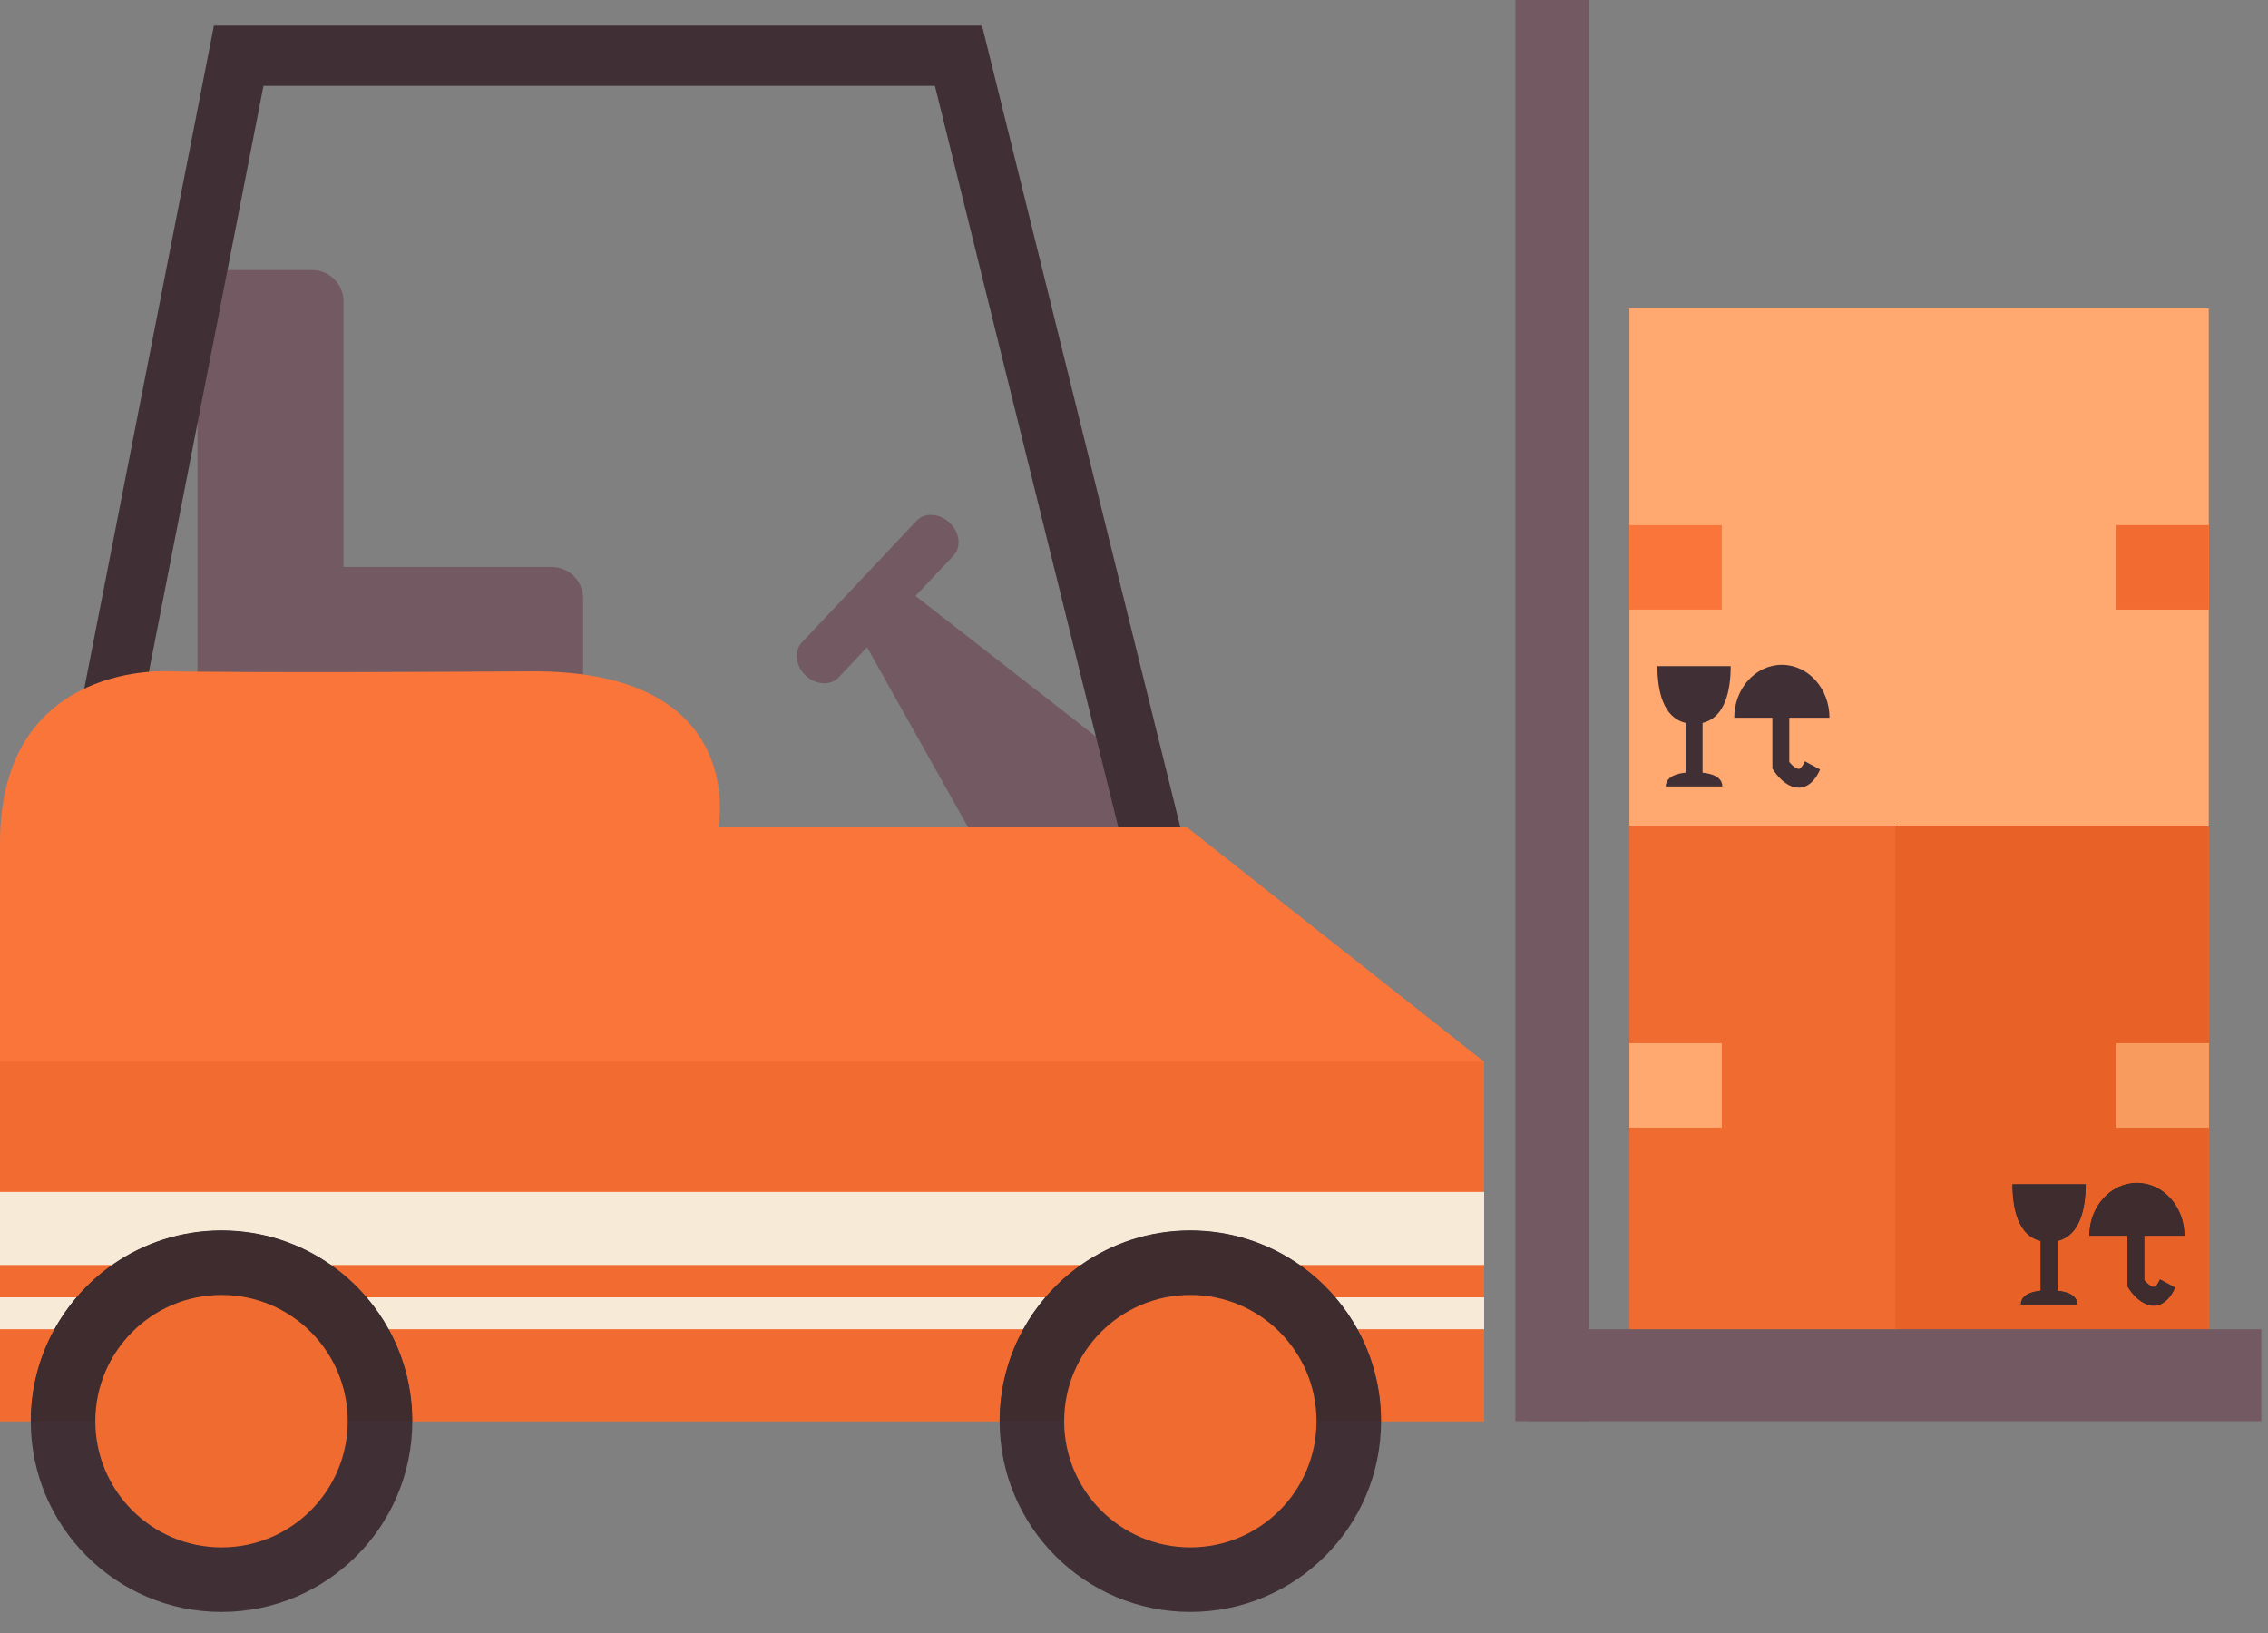 <svg width="100" height="72" viewBox="0 0 100 72" fill="none" xmlns="http://www.w3.org/2000/svg">
<rect x="0" y="0" width="100" height="72" fill="#808080" stroke="none"/>
<path d="M49.042 33.036L38.726 24.998L37.175 26.662L42.687 36.48L49.871 36.826L49.042 33.036Z" fill="#735A62"/>
<path d="M35.348 28.333C34.994 28.711 35.073 29.358 35.519 29.782C35.973 30.207 36.623 30.246 36.976 29.869L42.043 24.497C42.396 24.12 42.322 23.472 41.871 23.048C41.422 22.623 40.771 22.584 40.415 22.959L35.348 28.333Z" fill="#735A62"/>
<path d="M10.087 11.908H13.771C14.528 11.908 15.147 12.529 15.147 13.286V24.998H24.335C25.092 24.998 25.711 25.619 25.711 26.376V31.657C25.711 32.414 25.092 33.036 24.335 33.036H15.147C15.147 33.794 14.528 34.413 13.771 34.413H10.087C9.329 34.413 8.708 33.794 8.708 33.036V13.286C8.708 12.529 9.329 11.908 10.087 11.908Z" fill="#735A62"/>
<path d="M50.773 42.395L37.017 50.399L4.689 39.216L11.618 3.786H41.222L50.773 42.395ZM37.301 53.307L53.829 43.69L43.3 1.131H9.432L1.64 40.97L37.301 53.307Z" fill="#403036"/>
<path d="M97.388 59.242H71.844V36.437H97.388V59.242Z" fill="#F06B30"/>
<path d="M92.119 54.485C92.119 53.197 93.06 52.153 94.219 52.153C95.38 52.153 96.319 53.197 96.319 54.485H94.547V56.438C94.675 56.592 94.857 56.75 94.971 56.74C95.049 56.732 95.147 56.606 95.236 56.406L95.907 56.769C95.636 57.385 95.282 57.542 95.037 57.568L94.961 57.57C94.374 57.57 93.923 56.91 93.873 56.83L93.803 56.723V54.485H92.119Z" fill="#403036"/>
<path d="M89.974 56.906V54.715C88.972 54.479 88.732 53.276 88.732 52.212H90.026H90.602H91.964C91.964 53.276 91.722 54.477 90.722 54.715V56.907C91.419 56.981 91.597 57.264 91.597 57.517H90.543H90.099H89.1C89.1 57.264 89.272 56.981 89.974 56.906Z" fill="#403036"/>
<path d="M75.919 45.997V49.717H71.844V45.997H75.919Z" fill="#FFA970"/>
<path d="M97.388 49.717H93.314V45.997H97.388V49.717Z" fill="#FFA970"/>
<path d="M97.388 36.4H71.844V13.595H97.388V36.4Z" fill="#FFA970"/>
<path d="M76.466 31.645C76.466 30.358 77.405 29.312 78.565 29.312C79.725 29.312 80.665 30.358 80.665 31.645H78.893V33.599C79.018 33.752 79.202 33.91 79.315 33.9C79.394 33.892 79.493 33.767 79.579 33.565L80.252 33.928C79.98 34.545 79.63 34.703 79.383 34.728L79.306 34.73C78.718 34.73 78.27 34.07 78.217 33.992L78.147 33.883V31.645H76.466Z" fill="#403036"/>
<path d="M74.322 34.066V31.874C73.316 31.638 73.077 30.435 73.077 29.371H74.37H74.946H76.309C76.309 30.435 76.068 31.637 75.069 31.874V34.069C75.766 34.139 75.941 34.423 75.941 34.675H74.888H74.444H73.445C73.445 34.423 73.62 34.139 74.322 34.066Z" fill="#403036"/>
<path d="M75.919 23.157V26.877H71.844V23.157H75.919Z" fill="#FA753A"/>
<path d="M97.388 26.877H93.314V23.157H97.388V26.877Z" fill="#FA753A"/>
<path d="M65.434 62.66V46.814L52.342 36.48H31.672C31.672 36.48 33.051 29.538 23.405 29.601C11.004 29.678 7.58 29.601 7.58 29.601C7.58 29.601 0 29.017 0 37.167C0 47.503 0 62.66 0 62.66H65.434Z" fill="#FA753A"/>
<path d="M65.434 58.606H-3.8147e-05V57.199H65.434V58.606Z" fill="white"/>
<path d="M65.434 55.77H-3.8147e-05V52.555H65.434V55.77Z" fill="white"/>
<path d="M44.075 62.661C44.075 67.305 47.839 71.071 52.483 71.071C57.129 71.071 60.893 67.305 60.893 62.661C60.893 58.016 57.129 54.25 52.483 54.25C47.839 54.25 44.075 58.016 44.075 62.661Z" fill="#403036"/>
<path d="M1.357 62.661C1.357 67.305 5.124 71.071 9.768 71.071C14.412 71.071 18.179 67.305 18.179 62.661C18.179 58.016 14.412 54.25 9.768 54.25C5.124 54.25 1.357 58.016 1.357 62.661Z" fill="#403036"/>
<path d="M0 62.66H1.357C1.357 61.19 1.735 59.809 2.398 58.606H0C0 61.086 0 62.66 0 62.66ZM0 57.199H3.372C3.833 56.66 4.362 56.179 4.944 55.77H0C0 56.266 0 56.743 0 57.199ZM0 52.555H65.434V46.814H0C0 48.79 0 50.737 0 52.555Z" fill="#F26B31"/>
<path d="M18.179 62.66H44.075C44.075 61.19 44.452 59.809 45.115 58.606H17.139C17.802 59.809 18.179 61.19 18.179 62.66Z" fill="#F26B31"/>
<path d="M60.892 62.66H65.434V58.606H59.852C60.515 59.809 60.892 61.19 60.892 62.66ZM16.164 57.199H46.088C46.55 56.66 47.078 56.179 47.66 55.77H14.592C15.175 56.179 15.703 56.66 16.164 57.199ZM58.878 57.199H65.434V55.77H57.307C57.889 56.179 58.418 56.66 58.878 57.199Z" fill="#F26B31"/>
<path d="M0 58.606H2.398C2.675 58.104 3.001 57.633 3.372 57.199H0V58.606ZM17.139 58.606H45.115C45.392 58.104 45.718 57.633 46.088 57.199H16.165C16.534 57.633 16.862 58.104 17.139 58.606ZM59.852 58.606H65.434V57.199H58.878C59.249 57.633 59.575 58.104 59.852 58.606Z" fill="#F7EAD7"/>
<path d="M0 55.77H4.944C6.31 54.813 7.973 54.25 9.767 54.25C11.562 54.25 13.226 54.813 14.592 55.77H47.66C49.025 54.813 50.688 54.25 52.483 54.25C54.278 54.25 55.942 54.813 57.307 55.77H65.434V52.555H0V55.77Z" fill="#F7EAD7"/>
<path d="M44.075 62.66H60.893C60.893 61.19 60.516 59.809 59.853 58.606C59.576 58.103 59.249 57.632 58.878 57.199C58.418 56.66 57.89 56.179 57.307 55.77C55.942 54.812 54.278 54.25 52.483 54.25C50.688 54.25 49.025 54.812 47.66 55.77C47.078 56.179 46.55 56.66 46.089 57.199C45.719 57.632 45.392 58.103 45.115 58.606C44.452 59.809 44.075 61.19 44.075 62.66Z" fill="#3E2C2E"/>
<path d="M1.357 62.66H18.179C18.179 61.19 17.802 59.809 17.139 58.606C16.862 58.103 16.535 57.632 16.165 57.199C15.703 56.66 15.175 56.179 14.592 55.77C13.226 54.812 11.563 54.25 9.768 54.25C7.974 54.25 6.31 54.812 4.944 55.77C4.362 56.179 3.834 56.66 3.373 57.199C3.002 57.632 2.675 58.103 2.398 58.606C1.735 59.809 1.357 61.19 1.357 62.66Z" fill="#3E2C2E"/>
<path d="M83.561 60.635H97.388V59.243H83.561V60.635ZM83.561 36.438H97.388V36.402H83.561V36.438Z" fill="#F7EAD7"/>
<path d="M83.561 59.242H97.388V49.717H93.314V45.997H97.388V36.437H83.561V59.242ZM95.236 56.406L95.907 56.769C95.636 57.385 95.283 57.542 95.037 57.568L94.961 57.57C94.374 57.57 93.923 56.91 93.873 56.83L93.803 56.723V54.485H92.12C92.12 53.197 93.06 52.153 94.22 52.153C95.38 52.153 96.319 53.197 96.319 54.485H94.547V56.438C94.671 56.587 94.846 56.74 94.96 56.74C94.964 56.74 94.968 56.74 94.971 56.74C95.049 56.732 95.147 56.606 95.236 56.406ZM91.964 52.211C91.964 53.274 91.722 54.475 90.722 54.714V56.906C91.419 56.98 91.597 57.262 91.597 57.516H90.543H90.099H89.1C89.1 57.262 89.272 56.98 89.974 56.905V54.714C88.972 54.478 88.732 53.274 88.732 52.211H90.026H90.602H91.964Z" fill="#E86228"/>
<path d="M94.961 57.57L95.037 57.568C95.282 57.542 95.636 57.385 95.907 56.769L95.236 56.406C95.147 56.606 95.049 56.732 94.971 56.74C94.967 56.74 94.964 56.74 94.96 56.74C94.845 56.74 94.671 56.587 94.547 56.438V54.485H96.319C96.319 53.197 95.38 52.153 94.219 52.153C93.06 52.153 92.119 53.197 92.119 54.485H93.803V56.723L93.873 56.83C93.923 56.91 94.374 57.57 94.961 57.57Z" fill="#3E2C2E"/>
<path d="M89.1 57.517H91.597C91.597 57.264 91.419 56.981 90.722 56.907V54.715C91.722 54.477 91.964 53.276 91.964 52.212H90.602H90.026H88.732C88.732 53.276 88.972 54.479 89.974 54.715V56.906C89.272 56.981 89.1 57.264 89.1 57.517Z" fill="#3E2C2E"/>
<path d="M97.388 49.717H93.314V45.997H97.388V49.717Z" fill="#F79B5E"/>
<path d="M97.388 26.877H93.314V23.157H97.388V26.877Z" fill="#F26B31"/>
<path d="M70.04 62.66H66.815V-0H70.04V62.66Z" fill="#735A62"/>
<path d="M46.921 62.66C46.921 65.733 49.411 68.225 52.483 68.225C55.558 68.225 58.047 65.733 58.047 62.66C58.047 59.587 55.558 57.095 52.483 57.095C49.411 57.095 46.921 59.587 46.921 62.66Z" fill="#F06B30"/>
<path d="M4.203 62.66C4.203 65.733 6.698 68.225 9.768 68.225C12.841 68.225 15.331 65.733 15.331 62.66C15.331 59.587 12.841 57.095 9.768 57.095C6.698 57.095 4.203 59.587 4.203 62.66Z" fill="#F06B30"/>
<path d="M99.703 62.66H67.421V58.606H99.703V62.66Z" fill="#735A62"/>
</svg>
